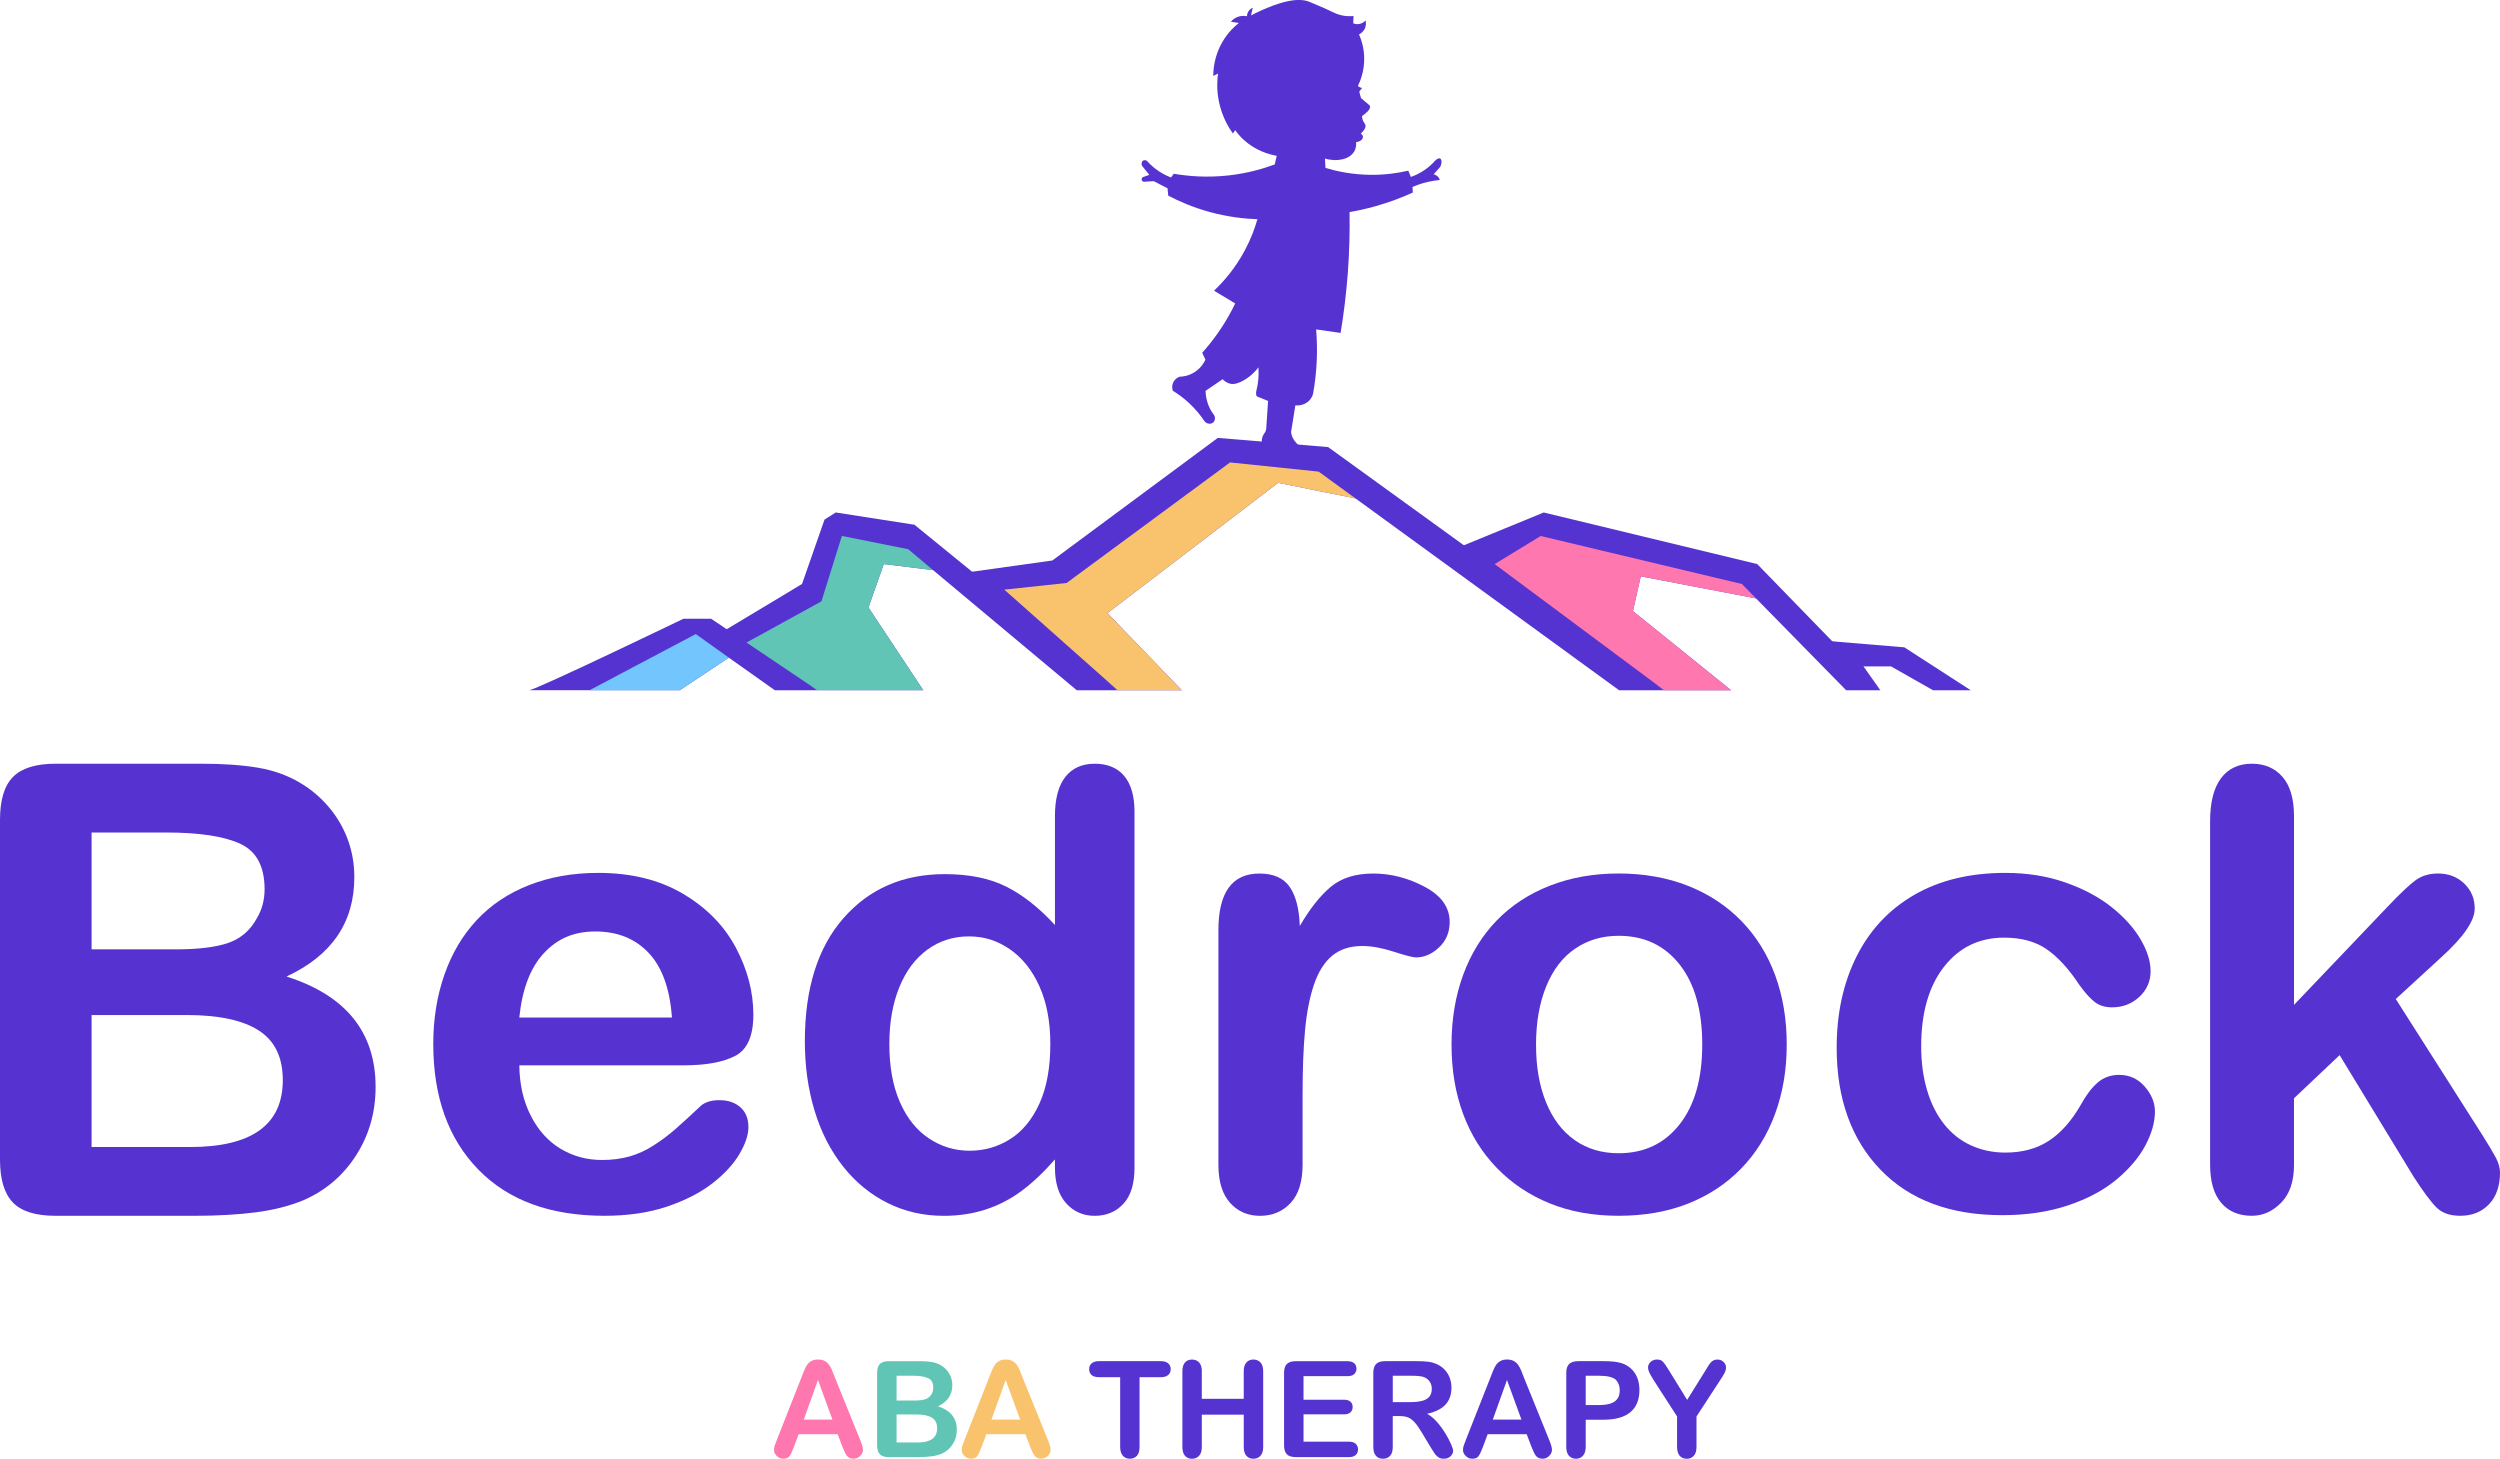 <?xml version="1.0" encoding="UTF-8"?>
<svg id="Layer_2" data-name="Layer 2" xmlns="http://www.w3.org/2000/svg" viewBox="0 0 1347.11 786.03">
  <defs>
    <style>
      .cls-1 {
        fill: #f9c36d;
      }

      .cls-2 {
        fill: #5433d1;
      }

      .cls-3 {
        fill: #fe77af;
      }

      .cls-4 {
        fill: #73c5fd;
      }

      .cls-5 {
        fill: #5633d1;
      }

      .cls-6 {
        fill: #60c5b5;
      }
    </style>
  </defs>
  <g id="_Слой_1" data-name="Слой 1">
    <g>
      <g>
        <path class="cls-3" d="M453.84,779.29l-2.47-6.49h-21.02l-2.47,6.63c-.96,2.59-1.79,4.33-2.47,5.24-.68.91-1.8,1.36-3.35,1.36-1.32,0-2.48-.48-3.49-1.45-1.01-.96-1.52-2.06-1.52-3.28,0-.71.12-1.43.35-2.19.23-.75.62-1.8,1.16-3.14l13.22-33.57c.38-.96.83-2.12,1.36-3.47s1.09-2.47,1.69-3.37c.6-.89,1.39-1.62,2.36-2.17.97-.55,2.18-.83,3.61-.83s2.67.28,3.65.83c.97.55,1.76,1.26,2.36,2.13.6.87,1.1,1.8,1.52,2.8s.93,2.33,1.57,4l13.51,33.36c1.06,2.54,1.59,4.39,1.59,5.54s-.5,2.3-1.5,3.3c-1,1-2.21,1.5-3.61,1.5-.82,0-1.53-.15-2.12-.44-.59-.29-1.08-.69-1.48-1.2-.4-.51-.83-1.28-1.29-2.33-.46-1.05-.85-1.97-1.18-2.77ZM433.1,764.94h15.45l-7.79-21.34-7.65,21.34Z"/>
        <path class="cls-6" d="M494.78,785.15h-15.8c-2.28,0-3.91-.51-4.89-1.53-.98-1.02-1.46-2.65-1.46-4.88v-38.86c0-2.28.5-3.92,1.5-4.92s2.61-1.5,4.85-1.5h16.75c2.47,0,4.61.15,6.42.46,1.81.31,3.43.89,4.87,1.76,1.22.73,2.3,1.65,3.24,2.77.94,1.12,1.66,2.35,2.15,3.7.49,1.35.74,2.78.74,4.28,0,5.17-2.59,8.96-7.76,11.35,6.79,2.16,10.19,6.37,10.19,12.62,0,2.89-.74,5.5-2.22,7.81-1.48,2.32-3.48,4.03-5.99,5.13-1.58.66-3.39,1.12-5.43,1.39-2.05.27-4.43.41-7.16.41ZM483.11,741.31v13.36h9.59c2.61,0,4.62-.25,6.05-.74,1.42-.49,2.51-1.43,3.26-2.82.59-.99.88-2.09.88-3.32,0-2.61-.93-4.34-2.79-5.2s-4.69-1.29-8.5-1.29h-8.5ZM494.01,762.19h-10.9v15.09h11.25c7.08,0,10.61-2.55,10.61-7.65,0-2.61-.92-4.5-2.75-5.68-1.83-1.17-4.57-1.76-8.22-1.76Z"/>
        <path class="cls-1" d="M554.98,779.29l-2.47-6.49h-21.02l-2.47,6.63c-.96,2.59-1.79,4.33-2.47,5.24-.68.91-1.8,1.36-3.35,1.36-1.32,0-2.48-.48-3.49-1.45-1.01-.96-1.52-2.06-1.52-3.28,0-.71.12-1.43.35-2.19.23-.75.62-1.8,1.16-3.14l13.22-33.57c.38-.96.83-2.12,1.36-3.47s1.09-2.47,1.69-3.37c.6-.89,1.39-1.62,2.36-2.17.97-.55,2.18-.83,3.61-.83s2.67.28,3.65.83c.97.55,1.76,1.26,2.36,2.13.6.87,1.1,1.8,1.52,2.8s.93,2.33,1.57,4l13.51,33.36c1.06,2.54,1.59,4.39,1.59,5.54s-.5,2.3-1.5,3.3c-1,1-2.2,1.5-3.61,1.5-.82,0-1.53-.15-2.12-.44-.59-.29-1.08-.69-1.48-1.2-.4-.51-.83-1.28-1.29-2.33-.46-1.05-.85-1.97-1.18-2.77ZM534.24,764.94h15.45l-7.79-21.34-7.65,21.34Z"/>
        <path class="cls-2" d="M625.47,742.09h-11.43v37.56c0,2.16-.48,3.77-1.45,4.81-.96,1.04-2.21,1.57-3.74,1.57s-2.82-.53-3.79-1.59-1.46-2.66-1.46-4.8v-37.56h-11.43c-1.79,0-3.12-.39-3.98-1.18-.87-.79-1.3-1.83-1.3-3.12s.45-2.4,1.36-3.17c.91-.78,2.22-1.16,3.93-1.16h33.29c1.81,0,3.16.4,4.04,1.2.88.8,1.32,1.85,1.32,3.14s-.45,2.33-1.34,3.12c-.89.79-2.23,1.18-4.02,1.18Z"/>
        <path class="cls-2" d="M647.58,738.92v14.81h22.6v-14.81c0-2.12.48-3.7,1.43-4.76.95-1.06,2.2-1.59,3.76-1.59s2.85.52,3.83,1.57c.97,1.05,1.46,2.64,1.46,4.78v40.73c0,2.14-.49,3.74-1.48,4.8-.99,1.06-2.26,1.59-3.81,1.59s-2.83-.53-3.77-1.6c-.94-1.07-1.41-2.66-1.41-4.78v-17.39h-22.6v17.39c0,2.14-.49,3.74-1.48,4.8-.99,1.06-2.26,1.59-3.81,1.59s-2.83-.53-3.77-1.6c-.94-1.07-1.41-2.66-1.41-4.78v-40.73c0-2.12.46-3.7,1.39-4.76.93-1.06,2.19-1.59,3.79-1.59s2.85.52,3.83,1.57,1.47,2.64,1.47,4.78Z"/>
        <path class="cls-2" d="M725.98,741.52h-23.59v12.7h21.72c1.6,0,2.79.36,3.58,1.08.79.72,1.18,1.66,1.18,2.84s-.39,2.13-1.16,2.87c-.78.74-1.97,1.11-3.6,1.11h-21.72v14.71h24.4c1.65,0,2.89.38,3.72,1.15.83.77,1.25,1.78,1.25,3.05s-.42,2.22-1.25,2.98c-.84.77-2.08,1.15-3.72,1.15h-28.46c-2.28,0-3.92-.51-4.92-1.52s-1.5-2.65-1.5-4.9v-38.86c0-1.5.22-2.73.67-3.68.45-.95,1.15-1.65,2.1-2.08s2.17-.65,3.65-.65h27.65c1.67,0,2.91.37,3.72,1.11.81.74,1.22,1.71,1.22,2.91s-.41,2.2-1.22,2.95c-.81.74-2.05,1.11-3.72,1.11Z"/>
        <path class="cls-2" d="M754.15,763.04h-3.67v16.61c0,2.19-.48,3.8-1.45,4.83s-2.22,1.55-3.77,1.55c-1.67,0-2.96-.54-3.88-1.62-.92-1.08-1.38-2.67-1.38-4.76v-39.78c0-2.26.51-3.89,1.52-4.9s2.64-1.52,4.9-1.52h17.03c2.35,0,4.36.1,6.03.3,1.67.2,3.18.61,4.52,1.22,1.62.68,3.06,1.66,4.3,2.93,1.24,1.27,2.19,2.74,2.84,4.43s.97,3.46.97,5.34c0,3.86-1.09,6.94-3.26,9.24-2.18,2.3-5.47,3.94-9.89,4.9,1.86.99,3.63,2.45,5.32,4.37,1.69,1.93,3.2,3.98,4.53,6.15,1.33,2.17,2.36,4.14,3.1,5.89.74,1.75,1.11,2.96,1.11,3.61s-.22,1.36-.65,2.03c-.44.67-1.03,1.2-1.78,1.59s-1.62.58-2.61.58c-1.18,0-2.17-.28-2.96-.83-.8-.55-1.49-1.25-2.06-2.1s-1.36-2.09-2.35-3.74l-4.19-6.98c-1.51-2.56-2.85-4.51-4.04-5.85s-2.39-2.26-3.61-2.75c-1.22-.49-2.76-.74-4.62-.74ZM760.15,741.31h-9.66v14.21h9.38c2.52,0,4.63-.22,6.35-.65s3.03-1.17,3.93-2.22c.9-1.05,1.36-2.49,1.36-4.32,0-1.43-.36-2.7-1.09-3.79s-1.74-1.91-3.03-2.45c-1.22-.52-3.63-.78-7.23-.78Z"/>
        <path class="cls-2" d="M825.11,779.29l-2.47-6.49h-21.02l-2.47,6.63c-.96,2.59-1.79,4.33-2.47,5.24-.68.91-1.8,1.36-3.35,1.36-1.32,0-2.48-.48-3.49-1.45s-1.52-2.06-1.52-3.28c0-.71.12-1.43.35-2.19.23-.75.62-1.8,1.16-3.14l13.22-33.57c.38-.96.83-2.12,1.36-3.47.53-1.35,1.09-2.47,1.69-3.37.6-.89,1.39-1.62,2.36-2.17.98-.55,2.18-.83,3.61-.83s2.67.28,3.65.83c.98.55,1.76,1.26,2.36,2.13.6.87,1.1,1.8,1.52,2.8.41,1,.94,2.33,1.57,4l13.51,33.36c1.06,2.54,1.59,4.39,1.59,5.54s-.5,2.3-1.5,3.3c-1,1-2.2,1.5-3.61,1.5-.82,0-1.53-.15-2.12-.44-.59-.29-1.08-.69-1.48-1.2-.4-.51-.83-1.28-1.29-2.33-.46-1.05-.86-1.97-1.18-2.77ZM804.37,764.94h15.45l-7.79-21.34-7.65,21.34Z"/>
        <path class="cls-2" d="M864.04,765.01h-9.59v14.64c0,2.09-.49,3.68-1.48,4.76-.99,1.08-2.23,1.62-3.74,1.62s-2.84-.53-3.81-1.6c-.96-1.07-1.45-2.64-1.45-4.71v-39.85c0-2.3.53-3.95,1.59-4.94s2.74-1.48,5.04-1.48h13.44c3.97,0,7.03.31,9.17.92,2.12.59,3.94,1.56,5.48,2.93,1.54,1.36,2.71,3.03,3.51,5.01s1.2,4.2,1.2,6.66c0,5.27-1.62,9.26-4.87,11.97s-8.07,4.07-14.49,4.07ZM861.5,741.31h-7.05v15.8h7.05c2.47,0,4.53-.26,6.19-.78,1.66-.52,2.92-1.36,3.79-2.54.87-1.17,1.31-2.72,1.31-4.62,0-2.28-.67-4.14-2.01-5.57-1.51-1.53-4.6-2.29-9.27-2.29Z"/>
        <path class="cls-2" d="M903.68,779.65v-16.4l-12.62-19.57c-1.11-1.76-1.89-3.14-2.34-4.13-.46-.99-.69-1.84-.69-2.58,0-1.2.46-2.23,1.39-3.1.93-.87,2.07-1.3,3.44-1.3,1.43,0,2.52.41,3.26,1.22.74.81,1.85,2.43,3.33,4.85l9.66,15.69,9.77-15.69c.59-.96,1.08-1.78,1.48-2.43.4-.66.84-1.28,1.32-1.85.48-.58,1.02-1.02,1.6-1.32.59-.3,1.31-.46,2.15-.46,1.32,0,2.42.43,3.3,1.29.88.86,1.32,1.85,1.32,2.98,0,.92-.22,1.83-.67,2.75-.45.92-1.21,2.19-2.29,3.81l-12.94,19.85v16.4c0,2.14-.49,3.74-1.48,4.8-.99,1.06-2.25,1.59-3.77,1.59s-2.81-.52-3.77-1.57c-.96-1.05-1.44-2.65-1.44-4.81Z"/>
      </g>
      <g>
        <path class="cls-5" d="M104.35,655.13H29.91c-10.75,0-18.42-2.41-23.02-7.23-4.6-4.82-6.89-12.49-6.89-23.02v-183.11c0-10.74,2.35-18.47,7.06-23.18,4.71-4.71,12.32-7.06,22.85-7.06h78.93c11.63,0,21.71.72,30.24,2.16,8.53,1.44,16.17,4.21,22.93,8.31,5.76,3.44,10.86,7.78,15.29,13.04,4.43,5.26,7.81,11.08,10.14,17.45,2.33,6.37,3.49,13.1,3.49,20.19,0,24.37-12.19,42.21-36.56,53.51,32.01,10.19,48.02,30.02,48.02,59.49,0,13.63-3.49,25.9-10.47,36.81-6.98,10.91-16.4,18.97-28.25,24.18-7.42,3.1-15.95,5.29-25.59,6.56-9.64,1.27-20.88,1.91-33.73,1.91ZM49.35,448.58v62.98h45.2c12.3,0,21.79-1.16,28.5-3.49,6.7-2.33,11.82-6.76,15.37-13.29,2.77-4.65,4.15-9.86,4.15-15.62,0-12.3-4.38-20.46-13.13-24.51-8.75-4.04-22.1-6.06-40.05-6.06h-40.05ZM100.7,546.95h-51.35v71.12h53.01c33.34,0,50.02-12.02,50.02-36.06,0-12.3-4.32-21.21-12.96-26.75-8.64-5.54-21.55-8.31-38.71-8.31Z"/>
        <path class="cls-5" d="M368.56,574.04h-88.73c.11,10.3,2.19,19.39,6.23,27.25,4.04,7.87,9.41,13.79,16.12,17.78,6.7,3.99,14.1,5.98,22.18,5.98,5.43,0,10.39-.64,14.87-1.91,4.49-1.27,8.83-3.27,13.04-5.98,4.21-2.71,8.08-5.62,11.63-8.72,3.54-3.1,8.14-7.31,13.79-12.63,2.33-1.99,5.65-2.99,9.97-2.99,4.65,0,8.42,1.28,11.3,3.82,2.88,2.55,4.32,6.15,4.32,10.8,0,4.1-1.61,8.89-4.82,14.37-3.21,5.48-8.06,10.75-14.54,15.79-6.48,5.04-14.62,9.22-24.43,12.54-9.8,3.32-21.08,4.98-33.81,4.98-29.14,0-51.79-8.31-67.96-24.93-16.18-16.61-24.26-39.16-24.26-67.63,0-13.4,1.99-25.84,5.98-37.3,3.99-11.47,9.8-21.29,17.45-29.49,7.64-8.2,17.06-14.48,28.25-18.86,11.19-4.38,23.6-6.56,37.22-6.56,17.72,0,32.93,3.74,45.61,11.22,12.68,7.48,22.18,17.14,28.5,29,6.31,11.85,9.47,23.93,9.47,36.22,0,11.41-3.27,18.81-9.8,22.18-6.54,3.38-15.73,5.07-27.58,5.07ZM279.82,548.28h82.25c-1.11-15.51-5.29-27.11-12.54-34.81-7.26-7.7-16.81-11.55-28.66-11.55s-20.58,3.91-27.83,11.72c-7.26,7.81-11.66,19.36-13.21,34.65Z"/>
        <path class="cls-5" d="M701.89,589.66v37.89c0,9.2-2.16,16.09-6.48,20.69-4.32,4.6-9.8,6.9-16.45,6.9s-11.91-2.33-16.12-6.98c-4.21-4.65-6.31-11.52-6.31-20.6v-126.29c0-20.38,7.37-30.57,22.1-30.57,7.53,0,12.96,2.38,16.28,7.15,3.32,4.77,5.15,11.8,5.48,21.1,5.43-9.3,10.99-16.34,16.7-21.1,5.7-4.76,13.32-7.15,22.85-7.15s18.78,2.38,27.75,7.15c8.97,4.77,13.46,11.08,13.46,18.94,0,5.54-1.91,10.11-5.73,13.71-3.82,3.6-7.95,5.4-12.38,5.4-1.66,0-5.68-1.02-12.05-3.08-6.37-2.05-11.99-3.07-16.87-3.07-6.65,0-12.07,1.74-16.28,5.23-4.21,3.49-7.48,8.67-9.8,15.54-2.33,6.87-3.93,15.04-4.82,24.51-.89,9.47-1.33,21.02-1.33,34.65Z"/>
        <path class="cls-5" d="M962.77,562.9c0,13.52-2.11,25.98-6.31,37.39-4.21,11.41-10.3,21.22-18.28,29.41-7.98,8.2-17.51,14.48-28.58,18.86-11.08,4.37-23.54,6.56-37.39,6.56s-26.09-2.22-37.05-6.65c-10.97-4.43-20.47-10.77-28.5-19.03-8.03-8.25-14.12-18-18.28-29.25-4.16-11.24-6.23-23.68-6.23-37.3s2.1-26.31,6.31-37.72c4.21-11.41,10.25-21.16,18.11-29.25,7.86-8.08,17.39-14.32,28.58-18.69,11.19-4.37,23.54-6.56,37.05-6.56s26.2,2.22,37.39,6.65c11.19,4.43,20.77,10.75,28.75,18.94,7.98,8.2,14.04,17.95,18.2,29.24,4.15,11.3,6.23,23.76,6.23,37.39ZM917.24,562.9c0-18.5-4.07-32.9-12.21-43.2-8.14-10.3-19.08-15.45-32.82-15.45-8.86,0-16.67,2.3-23.43,6.9-6.76,4.6-11.96,11.38-15.62,20.36-3.66,8.97-5.48,19.44-5.48,31.41s1.8,22.21,5.4,31.07c3.6,8.86,8.75,15.65,15.45,20.36,6.7,4.71,14.59,7.06,23.68,7.06,13.74,0,24.68-5.18,32.82-15.54,8.14-10.36,12.21-24.68,12.21-42.96Z"/>
        <path class="cls-5" d="M1161.17,598.96c0,5.65-1.69,11.69-5.07,18.11-3.38,6.43-8.53,12.55-15.45,18.36-6.93,5.82-15.65,10.5-26.17,14.04-10.53,3.54-22.38,5.32-35.56,5.32-28.03,0-49.91-8.17-65.64-24.51-15.73-16.34-23.6-38.24-23.6-65.72,0-18.61,3.6-35.06,10.8-49.35,7.2-14.29,17.61-25.34,31.24-33.15s29.91-11.71,48.85-11.71c11.74,0,22.52,1.72,32.32,5.15,9.8,3.43,18.11,7.87,24.93,13.29,6.81,5.43,12.02,11.22,15.62,17.36,3.6,6.15,5.4,11.88,5.4,17.2s-2.02,10.03-6.06,13.79c-4.05,3.77-8.95,5.65-14.71,5.65-3.77,0-6.9-.97-9.39-2.91-2.49-1.94-5.29-5.07-8.39-9.39-5.54-8.42-11.33-14.73-17.36-18.94-6.04-4.21-13.71-6.31-23.01-6.31-13.41,0-24.21,5.23-32.4,15.7-8.2,10.47-12.3,24.79-12.3,42.95,0,8.53,1.05,16.37,3.16,23.51,2.1,7.15,5.15,13.24,9.14,18.28,3.99,5.04,8.81,8.86,14.46,11.47,5.65,2.6,11.85,3.91,18.61,3.91,9.08,0,16.87-2.1,23.35-6.31,6.48-4.21,12.21-10.63,17.2-19.28,2.77-5.09,5.76-9.08,8.97-11.96,3.21-2.88,7.15-4.32,11.8-4.32,5.54,0,10.14,2.11,13.79,6.31,3.66,4.21,5.48,8.7,5.48,13.46Z"/>
        <path class="cls-5" d="M1344.87,623.8c-1.49-2.82-3.96-6.95-7.39-12.38l-46.53-73.11,24.09-22.1c12.3-11.08,18.44-19.94,18.44-26.59,0-5.43-1.89-9.94-5.65-13.54-3.77-3.6-8.47-5.4-14.12-5.4-4.77,0-8.81,1.22-12.13,3.66-3.32,2.44-8.14,6.98-14.46,13.62l-51.01,53.51v-101.7c0-9.3-2.05-16.34-6.15-21.1-4.1-4.76-9.64-7.15-16.62-7.15s-12.74,2.63-16.62,7.89c-3.88,5.26-5.82,12.94-5.82,23.02v185.11c0,9.08,1.99,15.95,5.98,20.6,3.99,4.65,9.47,6.98,16.45,6.98,5.98,0,11.27-2.35,15.87-7.06,4.6-4.71,6.9-11.44,6.9-20.19v-36.06l24.59-23.26,40.05,65.8c5.09,7.87,9.14,13.29,12.13,16.28,2.99,2.99,7.26,4.49,12.8,4.49,6.42,0,11.6-2.08,15.54-6.23,3.93-4.15,5.9-9.83,5.9-17.03,0-2.54-.75-5.23-2.24-8.06Z"/>
        <path class="cls-5" d="M605.76,418.09c-3.71-4.38-9-6.56-15.87-6.56s-12.16,2.38-15.87,7.15c-3.71,4.76-5.57,11.8-5.57,21.1v58.66c-8.53-9.3-17.28-16.2-26.25-20.69-8.97-4.49-20-6.73-33.07-6.73-22.6,0-40.82,7.92-54.67,23.76-13.85,15.84-20.77,37.94-20.77,66.3,0,13.41,1.74,25.87,5.23,37.39,3.49,11.52,8.61,21.55,15.37,30.08,6.76,8.53,14.76,15.09,24.01,19.69,9.25,4.6,19.3,6.9,30.16,6.9,8.2,0,15.76-1.14,22.68-3.41,6.92-2.27,13.35-5.59,19.28-9.97,5.92-4.38,11.93-10.05,18.03-17.03v4.49c0,8.31,2.02,14.71,6.07,19.19,4.04,4.49,9.17,6.73,15.37,6.73s11.47-2.16,15.45-6.48c3.99-4.32,5.98-10.8,5.98-19.44v-191.76c0-8.53-1.86-14.98-5.57-19.36ZM560.06,594.72c-3.93,8.59-9.2,14.96-15.79,19.11-6.59,4.15-13.87,6.23-21.85,6.23s-15.12-2.19-21.77-6.56c-6.65-4.38-11.88-10.88-15.7-19.53-3.82-8.64-5.73-19.11-5.73-31.41,0-11.63,1.8-21.85,5.4-30.66,3.6-8.81,8.67-15.56,15.2-20.27,6.53-4.71,13.96-7.06,22.27-7.06s15.31,2.3,22.02,6.9c6.7,4.6,12.02,11.24,15.95,19.94,3.93,8.7,5.9,19.08,5.9,31.16,0,12.85-1.97,23.57-5.9,32.15Z"/>
      </g>
      <path class="cls-5" d="M713.91,85.45c7.02,1.99,13.44.23,15.82-3.86.5-.85,1.21-2.48,1.02-5.04,2.26-.15,3.71-1.58,3.66-2.82-.03-.89-.84-1.54-1.13-1.76,2.43-2.33,2.71-3.74,2.46-4.62-.26-.91-1.15-1.49-1.6-3.21-.17-.66-.21-1.24-.22-1.61,1.16-.79,4.85-3.43,4.29-5.31-.13-.43-.43-.66-2.91-2.73-.85-.71-1.54-1.29-1.93-1.62-.31-1.16-.62-2.32-.93-3.48l1.5-2c-.42-.06-1.01-.21-1.63-.59-.25-.15-.46-.31-.63-.46,1.33-2.71,3.51-8.04,3.41-15.04-.08-5.71-1.64-10.17-2.79-12.78.44-.21,2.44-1.21,3.32-3.57.67-1.8.32-3.38.17-3.95-.31.37-1.34,1.5-3.13,1.89-1.69.37-3.04-.15-3.49-.35.05-1.31.11-2.62.16-3.92-.93.1-2.38.19-4.13.01-4.17-.41-6.79-2.01-11.49-4.2,0,0-.27-.13-8.02-3.4-4.64-1.96-13.41-2.01-31.6,7.28.31-1.39.63-2.78.94-4.17-.45.2-1.66.81-2.45,2.2-.55.97-.66,1.9-.67,2.39-.91-.17-3.63-.56-6.3.98-1.09.63-1.85,1.4-2.35,2.01,1.43.21,2.87.43,4.3.64-2.46,1.95-5.88,5.16-8.73,9.98-4.52,7.63-5.06,15-5.08,18.59.86-.44,1.71-.88,2.57-1.32-.49,3.58-.79,8.91.49,15.15,1.66,8.08,5.19,13.92,7.52,17.18.41-.61.81-1.22,1.22-1.83,1.23,1.72,2.79,3.58,4.79,5.39,6.4,5.79,13.57,7.73,17.61,8.46-.35,1.55-.71,3.1-1.06,4.64-6.28,2.33-14.62,4.75-24.62,5.89-12.1,1.38-22.38.41-29.78-.88-.5.67-1,1.33-1.5,2-1.84-.69-4.07-1.72-6.43-3.27-2.93-1.92-5.08-4.01-6.57-5.69-.66-.4-1.45-.46-2.03-.1-.83.51-1.15,1.83-.46,2.93,1.27,1.58,2.53,3.16,3.8,4.74-1.15.41-2.31.82-3.46,1.23-.57.33-.82,1.02-.61,1.62.23.64.94,1.01,1.63.83,1.61-.09,3.22-.18,4.84-.27l7.42,3.84.37,3.95c5.74,3.01,13.2,6.29,22.22,8.77,10.01,2.75,18.91,3.7,25.84,3.93-1.38,4.85-3.49,10.64-6.8,16.82-5.3,9.91-11.65,17.03-16.59,21.71,3.81,2.28,7.61,4.57,11.42,6.85-.55,1.15-1.13,2.3-1.73,3.47-4.73,9.06-10.32,16.7-16.04,23.1.57,1.25,1.14,2.5,1.72,3.75-.59,1.28-2.19,4.32-5.69,6.61-3.43,2.25-6.79,2.52-8.2,2.56-.36.12-2.47.89-3.49,3.18-.94,2.08-.33,3.97-.19,4.39,2.53,1.54,5.46,3.6,8.46,6.35,3.81,3.49,6.56,7,8.49,9.89,1.2,1.7,3.48,1.95,4.75.87.99-.84,1.31-2.43.66-3.82-.91-1.17-1.94-2.71-2.8-4.65-1.53-3.43-1.87-6.56-1.92-8.6,3.07-2.09,6.13-4.17,9.2-6.26.74.77,2.31,2.16,4.61,2.52.63.1,2.62.33,6.39-1.71,2-1.08,5.24-3.2,8.3-7.2.31,4.86-.21,8.55-.79,11.12-.39,1.72-.88,3.25-.04,4.52l6.02,2.45c-.31,4.66-.62,9.32-.93,13.98.02.48,0,1.19-.27,1.98-.3.9-.74,1.38-1.05,1.84-1.38,2.02-1.58,5.37-.2,6.57.16.14.41.31.78.42,6.81,2.6,13.63,5.2,20.44,7.8,2.22,1.05,4.37.04,4.74-1.23.29-.97-.39-2.31-1.69-3.14-3.91-2.69-6.55-5.28-7.66-6.86-1.18-1.69-1.55-3.3-1.55-3.3-.14-.59-.18-1.09-.2-1.43.76-4.75,1.52-9.5,2.28-14.24.63.06,4.44.36,7.29-2.4,1.38-1.34,1.98-2.86,2.24-3.74.96-5.3,1.74-11.42,2.02-18.23.25-6.08.06-11.64-.35-16.56,4.4.63,8.8,1.26,13.19,1.89,1.64-9.87,3.02-20.7,3.89-32.38.87-11.73,1.1-22.69.93-32.73,4.33-.75,9.02-1.77,13.98-3.17,7.67-2.16,14.4-4.76,20.12-7.37-.06-1-.11-1.99-.17-2.99,2.25-.98,5.01-1.98,8.22-2.73,2.35-.54,4.52-.86,6.45-1.03-.09-.35-.24-.76-.51-1.18-.87-1.37-2.33-1.79-2.79-1.9,1.19-1.33,2.37-2.66,3.56-3.99,1.08-2.21.78-4.11-.04-4.52-.65-.32-1.76.23-2.69,1.15-1.27,1.45-3.02,3.18-5.35,4.82-2.9,2.05-5.67,3.25-7.75,3.97-.46-1.12-.91-2.25-1.37-3.38-5.32,1.24-12.25,2.32-20.37,2.24-10.02-.1-18.33-1.93-24.26-3.74-.1-1.66-.19-3.32-.28-4.98Z"/>
      <path class="cls-2" d="M596.76,330.37l91.93-70.19,41.73,8.4c47.34,34.45,94.68,68.9,142.01,103.35h24.34l-181.11-131.02-59.45-4.95-89.18,66.06c-16.11,2.25-32.22,4.51-48.33,6.76,27.85,21.05,55.71,42.1,83.56,63.15h34.55c-13.35-13.85-26.71-27.71-40.06-41.56Z"/>
      <path class="cls-2" d="M879.91,329.31c1.4-6.25,2.81-12.5,4.21-18.75l62.13,11.91c16.18,16.49,32.36,32.98,48.54,49.47h18.15l-66.06-67.99-115.05-27.8c-16.36,6.72-32.72,13.44-49.07,20.15,38.01,25.21,76.02,50.42,114.03,75.63h35.99c-17.62-14.21-35.24-28.42-52.86-42.63Z"/>
      <path class="cls-2" d="M1004.12,359.09h14.86c7.54,4.28,15.07,8.56,22.61,12.84h20.33l-35.78-23.12c-14.96-1.24-29.91-2.49-44.87-3.73,10.55,8.95,21.1,17.9,31.66,26.85h.3c-3.03-4.28-6.07-8.56-9.11-12.84Z"/>
      <path class="cls-2" d="M392.73,354.38c8.26,5.85,16.51,11.7,24.77,17.55h22.92l-46.37-31.21-10.89-7.33h-14.86s-78.72,37.98-83.12,38.53h81.14c8.8-5.85,17.61-11.7,26.41-17.55Z"/>
      <path class="cls-4" d="M392.73,354.38s0,0,0,0l-17.82-12.73-57.25,30.28h48.66c8.8-5.85,17.6-11.7,26.41-17.55Z"/>
      <path class="cls-2" d="M467.95,327.34l8.26-23.4,26.59,3.28c25.8,21.57,51.59,43.14,77.39,64.71h22.08l-77.95-63.45-31.6-25.73-42.39-6.61-6.05,3.85-12.11,34.68c-14.74,8.86-29.47,17.71-44.21,26.57,17.49,10.23,34.98,20.45,52.47,30.68h57.07c-9.85-14.86-19.7-29.73-29.55-44.59Z"/>
      <path class="cls-6" d="M467.95,327.34l8.26-23.4,26.59,3.28-13.38-11.26-35.78-7.16-11.01,35.23-40.37,22.2,38.17,25.69h57.07c-9.85-14.86-19.7-29.73-29.55-44.59Z"/>
      <path class="cls-1" d="M596.76,330.37l91.93-70.19,41.73,8.4c-6.63-4.82-13.25-9.64-19.88-14.45l-47.73-4.95-88.08,64.96-33.58,3.58,61.1,54.22h34.55c-13.35-13.85-26.71-27.71-40.06-41.56Z"/>
      <path class="cls-3" d="M879.91,329.31c1.4-6.25,2.81-12.5,4.21-18.75l62.13,11.91s.08.08.12.12l-7.75-7.9-108.45-25.87-24.77,15.14,91.38,67.98h35.99c-17.62-14.21-35.24-28.42-52.86-42.63Z"/>
    </g>
  </g>
</svg>